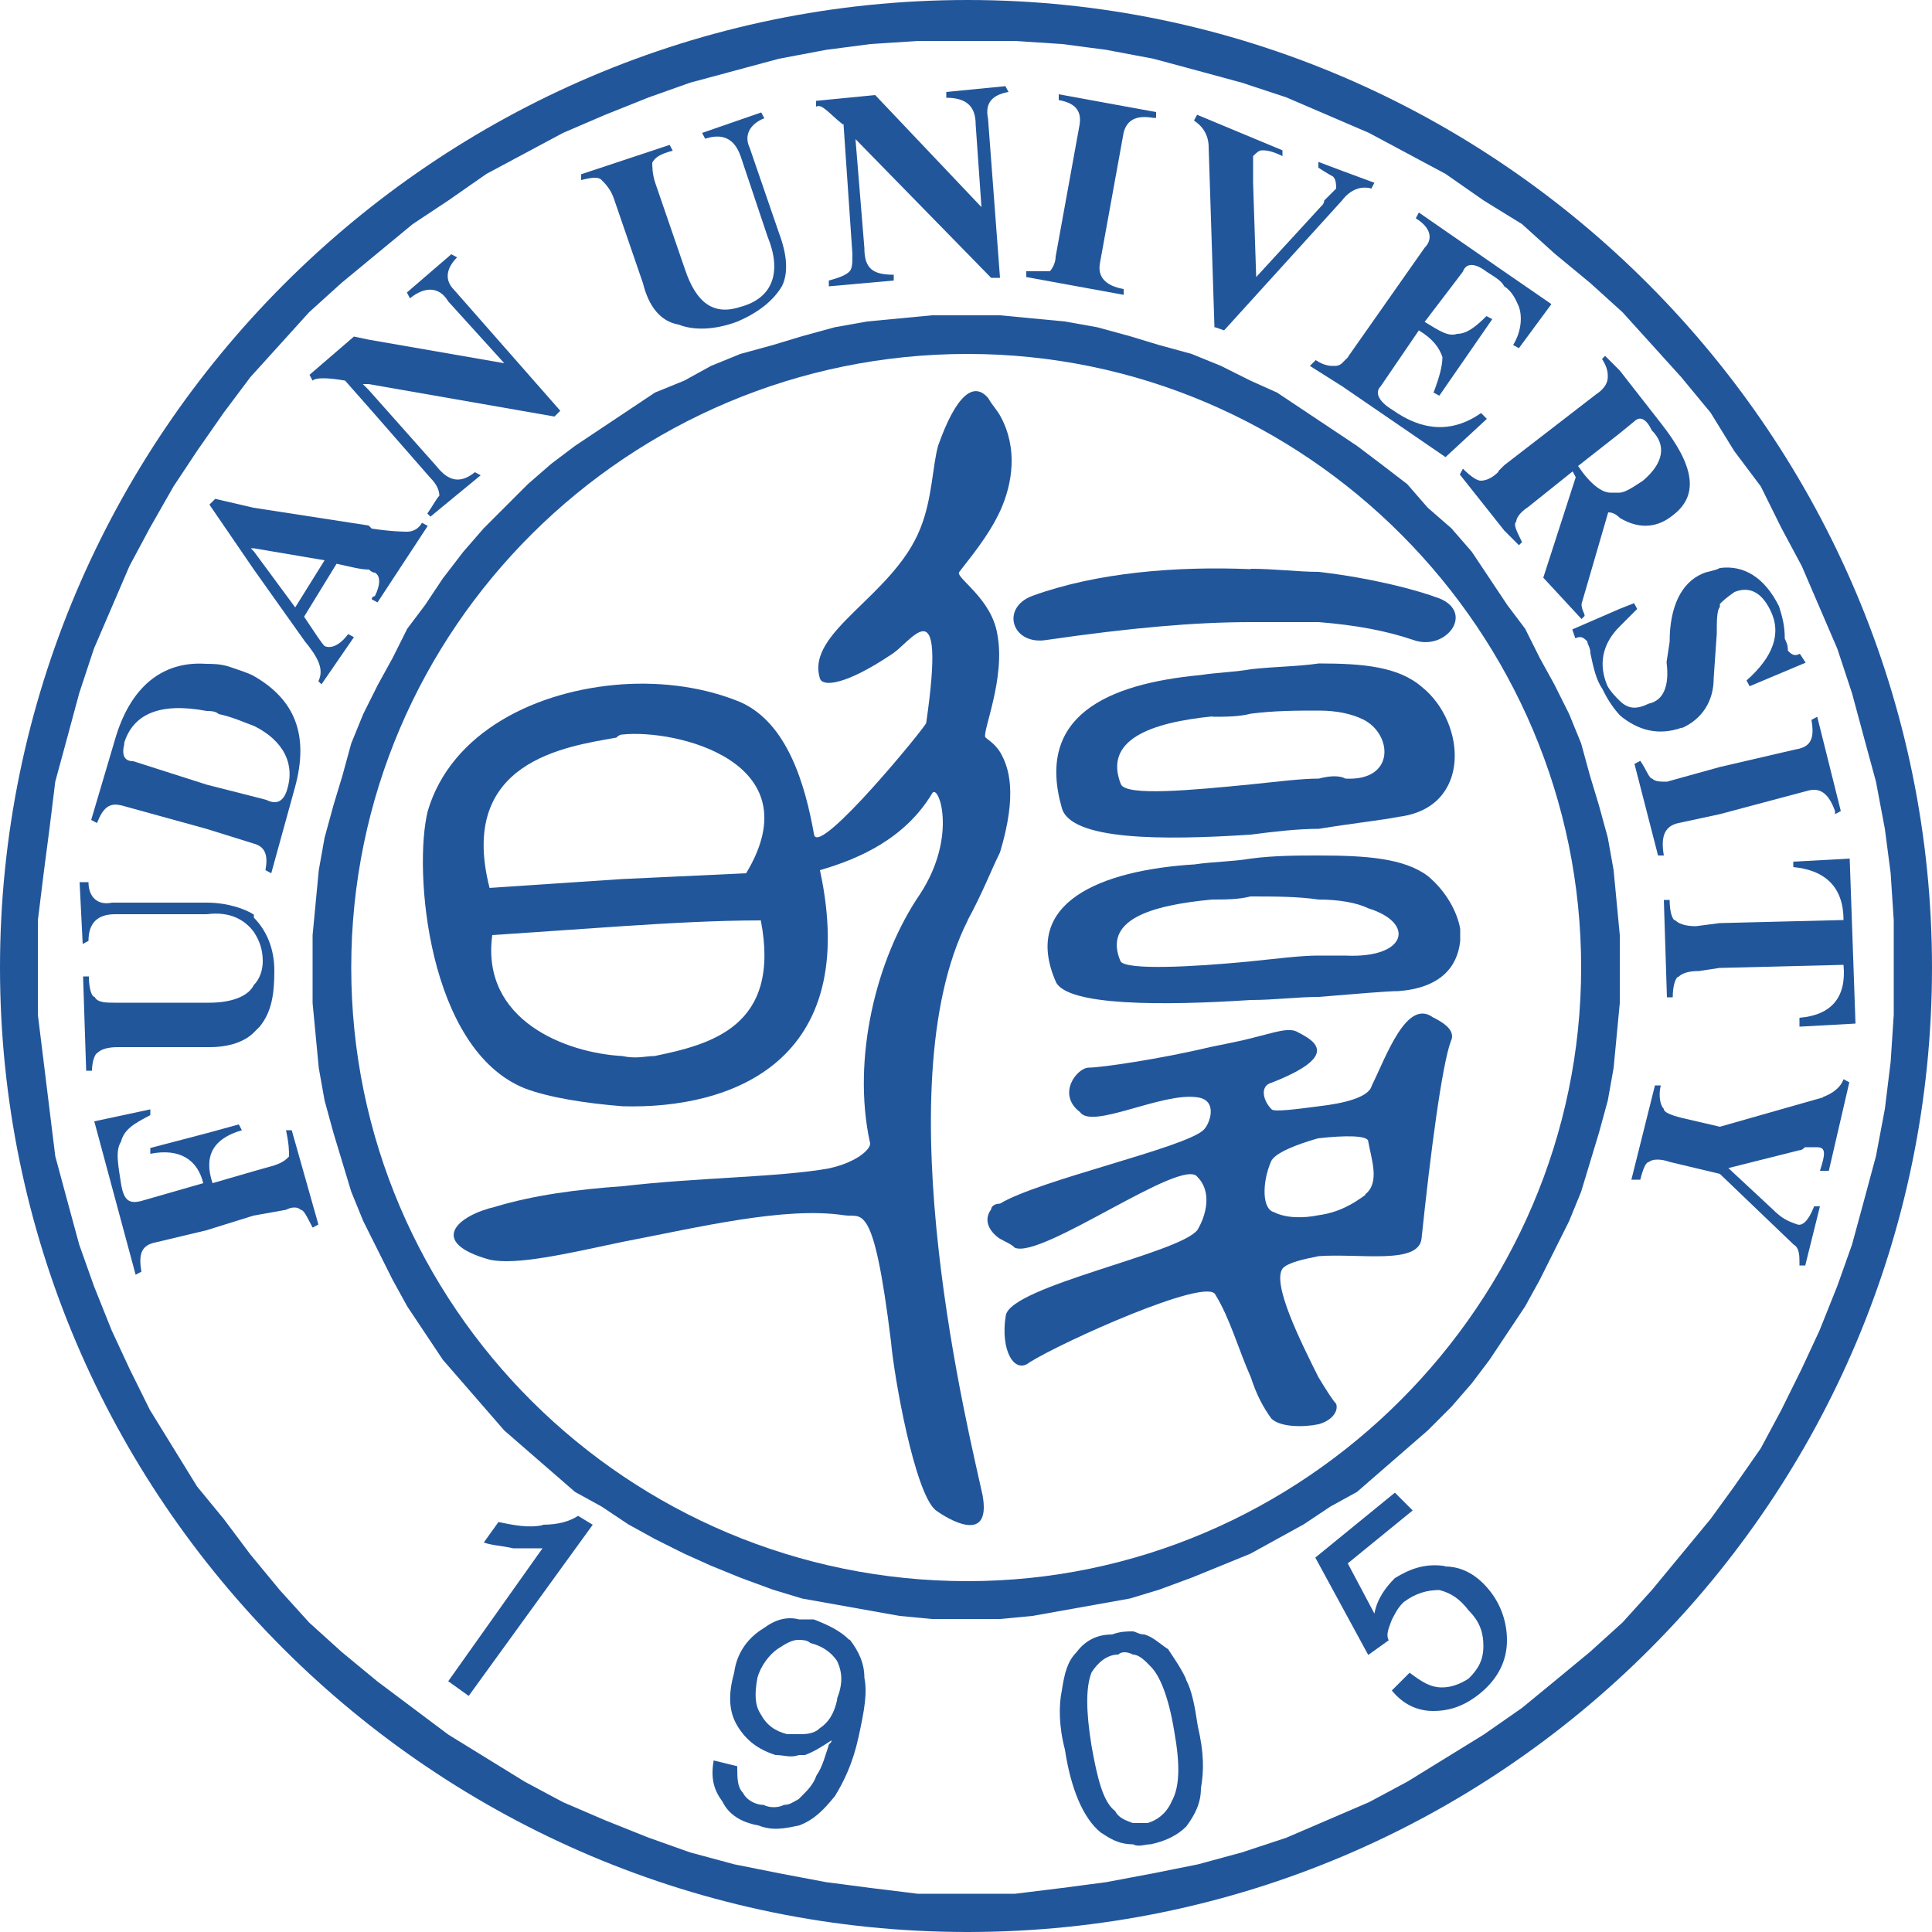 <?xml version="1.0" encoding="UTF-8"?>
<svg id="_图层_2" data-name="图层 2" xmlns="http://www.w3.org/2000/svg" viewBox="0 0 50 50">
  <defs>
    <style>
      .cls-1 {
        fill: #22569b;
        fill-rule: evenodd;
      }
    </style>
  </defs>
  <g id="_图层_1-2" data-name="图层 1">
    <g>
      <path class="cls-1" d="M36.95,22.67c-.61-.46-1.6-.53-2.82-.53-.53,0-1.15,0-1.76,.08-.46,.08-.99,.08-1.45,.15-2.44,.15-4.5,.99-3.59,3.05,.31,.61,2.75,.61,5.04,.46,.61,0,1.22-.08,1.76-.08,.99-.08,1.76-.15,2.06-.15,1.07-.08,1.53-.61,1.6-1.3v-.31c-.08-.46-.38-.99-.84-1.37Zm-2.14,2.06h-.69c-.46,0-1.07,.08-1.76,.15-1.53,.15-3.21,.23-3.36,0-.46-1.07,.76-1.45,2.37-1.6,.31,0,.69,0,.99-.08,.61,0,1.22,0,1.76,.08,.53,0,.99,.08,1.3,.23,1.22,.38,.99,1.3-.61,1.22Z"/>
      <path class="cls-1" d="M37.1,26.34c-.69-.53-1.22,.99-1.6,1.76-.08,.31-.76,.46-1.37,.53-.61,.08-1.15,.15-1.22,.08-.23-.23-.31-.61,0-.69,1.76-.69,1.14-1.07,.69-1.3-.23-.15-.61,0-1.22,.15-.31,.08-.69,.15-1.07,.23-1.3,.31-2.82,.53-3.13,.53s-.84,.69-.23,1.15c.31,.46,2.14-.53,3.05-.38,.53,.08,.31,.69,.15,.84-.46,.46-4.27,1.3-5.27,1.91-.15,0-.23,.08-.23,.15-.23,.31,0,.61,.23,.76,.15,.08,.31,.15,.38,.23,.69,.31,4.35-2.37,4.73-1.83,.38,.38,.23,.99,0,1.37-.46,.61-4.81,1.45-4.96,2.21-.15,.92,.23,1.53,.61,1.22,.84-.53,4.58-2.21,4.81-1.76,.38,.61,.61,1.45,.92,2.14,.15,.46,.31,.76,.53,1.07,.23,.23,.84,.23,1.22,.15,.31-.08,.53-.31,.46-.53-.08-.08-.23-.31-.46-.69-.46-.92-1.22-2.44-.92-2.82,.15-.15,.53-.23,.92-.31,1.07-.08,2.6,.23,2.67-.46,.23-2.21,.53-4.5,.76-5.11,.15-.31-.31-.53-.46-.61Zm-1.76,4.58c-.31,.23-.69,.46-1.22,.53-.38,.08-.84,.08-1.15-.08-.31-.08-.31-.76-.08-1.3,.08-.23,.69-.46,1.22-.61,.69-.08,1.3-.08,1.3,.08,.08,.46,.31,1.07-.08,1.37Z"/>
      <path class="cls-1" d="M32.37,14.73c-1.91-.08-3.97,.08-5.65,.69-.84,.31-.53,1.3,.38,1.14,2.14-.31,3.82-.46,5.27-.46h1.76c.99,.08,1.76,.23,2.44,.46,.84,.31,1.6-.69,.69-1.07-.61-.23-1.76-.53-3.13-.69-.53,0-1.15-.08-1.76-.08Z"/>
      <path class="cls-1" d="M32.37,21.6c.61-.08,1.22-.15,1.76-.15,.92-.15,1.68-.23,2.06-.31,1.91-.23,1.76-2.44,.61-3.36-.61-.53-1.53-.61-2.67-.61-.53,.08-1.15,.08-1.76,.15-.46,.08-.84,.08-1.3,.15-2.44,.23-4.27,1.07-3.59,3.44,.23,.84,2.6,.84,4.89,.69Zm-.99-3.05c.31,0,.69,0,.99-.08,.61-.08,1.22-.08,1.76-.08,.46,0,.84,.08,1.15,.23,.76,.38,.84,1.6-.46,1.53-.15-.08-.38-.08-.69,0-.46,0-1.07,.08-1.76,.15-1.53,.15-3.21,.31-3.36,0-.46-1.15,.76-1.6,2.37-1.76Z"/>
      <path class="cls-1" d="M25.04,23.82c.38-.69,.61-1.3,.84-1.76,.46-1.53,.23-2.21,0-2.6-.15-.23-.31-.31-.38-.38-.08-.15,.53-1.53,.31-2.67-.15-.92-1.07-1.45-.99-1.6,.23-.31,.76-.92,1.07-1.6,.31-.69,.46-1.6,0-2.44-.08-.15-.23-.31-.31-.46-.38-.46-.84-.08-1.3,1.22-.15,.53-.15,1.37-.46,2.14-.69,1.76-2.98,2.67-2.6,3.89,.08,.23,.69,.15,1.83-.61,.53-.31,1.45-1.91,.92,1.76,0,.08-2.75,3.44-2.9,2.9-.23-1.3-.69-2.9-1.91-3.44-.92-.38-1.98-.53-3.05-.46-2.21,.15-4.43,1.22-5.04,3.28-.38,1.53,0,6.18,2.52,7.18,.61,.23,1.53,.38,2.52,.46,2.82,.08,6.18-1.15,5.11-6.11,1.07-.31,2.21-.84,2.9-1.98,.15-.31,.69,1.07-.31,2.6-1.15,1.68-1.76,4.27-1.3,6.41,.08,.15-.31,.53-1.07,.69-1.3,.23-3.36,.23-5.34,.46-1.15,.08-2.29,.23-3.28,.53-.99,.23-1.76,.92-.15,1.37,.69,.15,1.98-.15,3.44-.46,1.98-.38,4.2-.92,5.73-.69,.46,.08,.76-.46,1.22,3.28,.08,.92,.61,3.89,1.15,4.35,.31,.23,1.45,.92,1.22-.38-.31-1.45-2.6-10.53-.38-14.89Zm-12.37-.84c-.84-3.28,1.98-3.66,3.28-3.89q.08-.08,.15-.08c1.37-.15,4.96,.69,3.21,3.59l-3.21,.15-3.44,.23Zm4.27,4.35c-.23,0-.46,.08-.84,0-1.45-.08-3.66-.92-3.36-3.13l3.36-.23c1.22-.08,2.44-.15,3.59-.15,.53,2.75-1.3,3.21-2.75,3.51Z"/>
      <path class="cls-1" d="M14.05,39.47c-.38,.08-.76,0-1.15-.08l-.38,.53c.23,.08,.46,.08,.76,.15h.76l-2.44,3.44,.53,.38,3.21-4.43-.38-.23c-.23,.15-.53,.23-.92,.23Z"/>
      <path class="cls-1" d="M21.98,42.44c-.23-.23-.53-.38-.92-.53h-.38c-.31-.08-.61,0-.92,.23-.38,.23-.69,.61-.76,1.15-.15,.53-.15,.99,.08,1.37s.53,.61,.99,.76c.23,0,.38,.08,.61,0h.15c.23-.08,.46-.23,.69-.38,0,.08-.08,.08-.08,.15-.08,.23-.15,.53-.31,.76-.08,.23-.23,.38-.38,.53l-.08,.08c-.15,.08-.23,.15-.38,.15-.15,.08-.38,.08-.53,0-.23,0-.46-.15-.53-.31-.15-.15-.15-.38-.15-.69l-.61-.15c-.08,.46,0,.76,.23,1.07,.15,.31,.46,.53,.92,.61,.38,.15,.69,.08,1.07,0,.38-.15,.61-.38,.92-.76,.23-.38,.46-.84,.61-1.53,.15-.69,.23-1.14,.15-1.53,0-.38-.15-.69-.38-.99Zm-.31,1.53c-.08,.38-.23,.61-.46,.76-.15,.15-.38,.15-.53,.15h-.31c-.31-.08-.53-.23-.69-.53-.15-.23-.15-.53-.08-.92,.08-.31,.31-.61,.53-.76,.23-.15,.38-.23,.53-.23,.08,0,.23,0,.31,.08,.31,.08,.53,.23,.69,.46,.15,.31,.15,.61,0,.99Z"/>
      <path class="cls-1" d="M30.69,43.44c-.15-.31-.31-.53-.46-.76-.23-.15-.38-.31-.61-.38-.15,0-.23-.08-.31-.08-.15,0-.31,0-.53,.08-.38,0-.69,.15-.92,.46-.23,.23-.31,.53-.38,.99-.08,.38-.08,.92,.08,1.53,.15,.99,.46,1.76,.92,2.14,.23,.15,.46,.31,.84,.31,.15,.08,.31,0,.46,0,.38-.08,.69-.23,.92-.46,.23-.31,.38-.61,.38-.99,.08-.46,.08-.92-.08-1.6-.08-.53-.15-.92-.31-1.22Zm-.38,3.21c-.15,.31-.38,.46-.61,.53h-.38c-.23-.08-.38-.15-.46-.31-.31-.23-.46-.84-.61-1.68-.15-.92-.15-1.53,0-1.91,.15-.23,.38-.46,.69-.46,.08-.08,.23-.08,.38,0,.15,0,.31,.15,.46,.31,.23,.23,.46,.76,.61,1.68,.15,.84,.15,1.45-.08,1.83Z"/>
      <path class="cls-1" d="M37.4,40.53c-.53-.08-.92,.08-1.3,.31-.23,.23-.46,.53-.53,.92l-.69-1.3,1.68-1.37-.46-.46-2.06,1.68,1.37,2.52,.53-.38c-.08-.15,0-.31,.08-.53,.08-.15,.15-.31,.31-.46,.31-.23,.61-.31,.92-.31,.31,.08,.53,.23,.76,.53,.31,.31,.38,.61,.38,.92,0,.38-.15,.61-.38,.84-.23,.15-.46,.23-.69,.23-.31,0-.53-.15-.84-.38l-.46,.46c.31,.38,.69,.53,1.07,.53,.46,0,.84-.15,1.22-.46,.46-.38,.69-.84,.69-1.37,0-.46-.15-.92-.46-1.3-.31-.38-.69-.61-1.15-.61Z"/>
      <path class="cls-1" d="M47.18,28.4l-2.67,.76-.99-.23c-.31-.08-.46-.15-.46-.23-.08-.08-.15-.31-.08-.61h-.15l-.61,2.44h.23c.08-.31,.15-.46,.23-.46,.08-.08,.31-.08,.53,0l1.3,.31,1.91,1.83c.15,.08,.15,.31,.15,.46v.08h.15l.38-1.53h-.15c-.15,.38-.31,.53-.46,.46-.23-.08-.38-.15-.61-.38l-1.15-1.07,1.83-.46q.08,0,.15-.08h.31c.23,0,.23,.15,.08,.61h.23l.53-2.29-.15-.08c-.08,.23-.31,.38-.53,.46Z"/>
      <path class="cls-1" d="M46.41,22.29v.15c.84,.08,1.3,.53,1.3,1.37l-3.21,.08-.61,.08c-.31,0-.46-.08-.53-.15-.08,0-.15-.23-.15-.53h-.15l.08,2.52h.15c0-.31,.08-.53,.15-.53,.08-.08,.23-.15,.53-.15l.53-.08,3.21-.08c.08,.84-.31,1.3-1.14,1.37v.23l1.45-.08-.15-4.27-1.45,.08Z"/>
      <path class="cls-1" d="M46.49,19.39l-1.98,.46-1.37,.38c-.15,0-.31,0-.38-.08-.08,0-.15-.23-.31-.46l-.15,.08,.61,2.37h.15c-.08-.46,0-.76,.38-.84l1.07-.23,2.29-.61c.31-.08,.53,.08,.69,.53v.08l.15-.08-.61-2.44-.15,.08c.08,.46,0,.69-.38,.76Z"/>
      <path class="cls-1" d="M43.51,18.85c.53-.23,.84-.69,.84-1.3l.08-1.15c0-.31,0-.61,.08-.69v-.08c.08-.08,.15-.15,.38-.31,.38-.15,.69,0,.92,.46,.31,.61,.08,1.22-.61,1.83l.08,.15,1.45-.61-.15-.23c-.15,.08-.23,0-.31-.08,0-.08,0-.15-.08-.31,0-.38-.08-.61-.15-.84-.38-.76-.92-1.07-1.53-.99-.15,.08-.31,.08-.46,.15-.53,.23-.84,.84-.84,1.76l-.08,.53c.08,.61-.08,.99-.46,1.07-.31,.15-.53,.15-.76-.08-.08-.08-.23-.23-.31-.38-.23-.53-.15-1.07,.31-1.53l.46-.46-.08-.15-.38,.15-1.22,.53,.08,.23c.15-.08,.23,0,.31,.08,0,.08,.08,.15,.08,.31,.08,.38,.15,.69,.31,.92,.15,.31,.31,.53,.46,.69,.46,.38,.99,.53,1.6,.31Z"/>
      <path class="cls-1" d="M34.89,9.24l-.15,.15c-.08,.08-.15,.08-.23,.08s-.23,0-.46-.15l-.15,.15,.84,.53,2.67,1.83,1.07-.99-.15-.15c-.76,.53-1.53,.46-2.29-.08-.38-.23-.46-.46-.31-.61l.99-1.45c.38,.23,.53,.46,.61,.69,0,.23-.08,.53-.23,.92l.15,.08,1.37-1.98-.15-.08c-.31,.31-.53,.46-.76,.46-.23,.08-.46-.08-.84-.31l.99-1.3c.08-.23,.31-.23,.61,0,.23,.15,.38,.23,.46,.38,.23,.15,.31,.38,.38,.53,.08,.23,.08,.61-.15,.99l.15,.08,.84-1.14-1.22-.84-2.21-1.53-.08,.15c.38,.23,.46,.53,.23,.76l-1.98,2.82Z"/>
      <path class="cls-1" d="M38.78,12.21c-.15,.15-.31,.23-.46,.23-.08,0-.23-.08-.46-.31l-.08,.15,1.15,1.45,.38,.38,.08-.08c-.15-.31-.23-.46-.15-.53,0-.08,.08-.23,.31-.38l1.15-.92,.08,.15-.84,2.6,.99,1.07,.08-.08c0-.08-.08-.15-.08-.31l.69-2.37c.15,0,.23,.08,.31,.15,.53,.31,.99,.23,1.37-.08,.69-.53,.53-1.3-.31-2.37l-1.07-1.37-.38-.38-.08,.08c.15,.23,.15,.38,.15,.46,0,.15-.08,.31-.31,.46l-2.37,1.83-.15,.15Zm3.13-.99l.38-.31c.15-.15,.31-.08,.46,.23,.38,.38,.31,.84-.23,1.3-.23,.15-.46,.31-.61,.31h-.23c-.23,0-.53-.23-.84-.69l1.07-.84Z"/>
      <path class="cls-1" d="M31.45,8.47l.23,.08,3.05-3.36c.23-.31,.53-.38,.76-.31l.08-.15-.84-.31-.61-.23v.15c.23,.15,.38,.23,.38,.23,.08,.08,.08,.23,.08,.31-.08,.08-.15,.15-.31,.31q0,.08-.08,.15l-1.68,1.83-.08-2.44v-.69c.08-.08,.15-.15,.23-.15s.23,0,.53,.15v-.15l-2.21-.92-.08,.15c.23,.15,.38,.38,.38,.69l.15,4.66Z"/>
      <path class="cls-1" d="M15.57,4.66c.08,.08,.23,.23,.31,.46l.76,2.21c.15,.61,.46,.99,.92,1.07,.38,.15,.92,.15,1.53-.08,.53-.23,.92-.53,1.15-.92,.15-.31,.15-.76-.08-1.37l-.76-2.21c-.15-.31,0-.61,.38-.76l-.08-.15-1.53,.53,.08,.15c.46-.15,.76,0,.92,.46l.69,2.06c.38,.92,.15,1.6-.69,1.83-.69,.23-1.15-.08-1.45-.99l-.76-2.21c-.08-.23-.08-.46-.08-.53,.08-.15,.23-.23,.53-.31l-.08-.15-2.29,.76v.15c.31-.08,.46-.08,.53,0Z"/>
      <path class="cls-1" d="M21.83,3.21l.23,3.36c0,.23,0,.38-.08,.46-.08,.08-.23,.15-.53,.23v.15l1.68-.15v-.15c-.53,0-.76-.15-.76-.69l-.23-2.82,3.51,3.59h.23l-.31-4.12c-.08-.38,.08-.61,.53-.69l-.08-.15-1.53,.15v.15c.53,0,.76,.23,.76,.69l.15,2.14-2.75-2.9-1.53,.15v.15c.15-.08,.31,.15,.69,.46Z"/>
      <path class="cls-1" d="M29.08,7.48c-.46-.08-.69-.31-.61-.69l.61-3.36c.08-.31,.31-.46,.76-.38h.08v-.15l-2.52-.46v.15c.46,.08,.61,.31,.53,.69l-.61,3.36c0,.15-.08,.31-.15,.38h-.61v.15l2.52,.46v-.15Z"/>
      <path class="cls-1" d="M7.4,29.24c.08,.38,.08,.53,.08,.69-.08,.08-.15,.15-.38,.23l-.53,.15-1.07,.31c-.23-.69,0-1.15,.76-1.37l-.08-.15-.84,.23-1.45,.38v.15c.76-.15,1.22,.15,1.37,.76l-1.6,.46c-.31,.08-.46,0-.53-.46s-.15-.84,0-1.07c.08-.31,.31-.46,.76-.69v-.15l-1.45,.31,1.07,3.97,.15-.08c-.08-.46,0-.69,.38-.76l1.3-.31,1.22-.38,.84-.15c.15-.08,.31-.08,.38,0,.08,0,.15,.15,.31,.46l.15-.08-.69-2.44h-.15Z"/>
      <path class="cls-1" d="M8.93,9.85l.61,.69,1.6,1.83c.15,.15,.23,.31,.23,.46-.08,.08-.15,.23-.31,.46l.08,.08,1.3-1.07-.15-.08c-.38,.31-.69,.23-.99-.15l-1.76-1.98-.15-.15h.15l4.81,.84,.15-.15-2.75-3.13c-.23-.23-.23-.53,.08-.84l-.15-.08-1.15,.99,.08,.15c.38-.31,.76-.31,.99,.08l1.45,1.6-3.51-.61-.38-.08-1.15,.99,.08,.15c.08-.08,.38-.08,.84,0Z"/>
      <path class="cls-1" d="M7.86,16.56c.38,.46,.53,.76,.38,1.07l.08,.08,.84-1.22-.15-.08c-.23,.31-.46,.38-.61,.31-.08-.08-.23-.31-.53-.76l.84-1.37c.38,.08,.61,.15,.84,.15q.08,.08,.15,.08c.15,.08,.15,.31,0,.61-.08,0-.08,.08-.08,.08l.15,.08,1.3-1.98-.15-.08c-.08,.15-.23,.23-.38,.23-.08,0-.38,0-.92-.08l-.08-.08-2.98-.46-.99-.23-.15,.15,1.15,1.68,1.3,1.83Zm-1.37-2.37h.08l1.83,.31-.76,1.22-1.07-1.45-.08-.08Z"/>
      <path class="cls-1" d="M3.13,20.84l2.21,.61,1.22,.38c.31,.08,.38,.31,.31,.69l.15,.08,.61-2.21c.38-1.37,0-2.29-1.07-2.9-.15-.08-.38-.15-.61-.23-.23-.08-.46-.08-.61-.08-1.15-.08-1.98,.61-2.37,1.98l-.61,2.06,.15,.08c.15-.38,.31-.53,.61-.46Zm.08-1.6c.23-.76,.92-1.07,2.14-.84,.08,0,.23,0,.31,.08,.38,.08,.69,.23,.92,.31,.76,.38,1.07,.99,.84,1.68-.08,.23-.23,.38-.53,.23l-.31-.08-1.22-.31-1.91-.61c-.23,0-.31-.15-.23-.46Z"/>
      <path class="cls-1" d="M2.52,27.25c.08-.08,.23-.15,.53-.15h2.37c.53,0,.92-.15,1.15-.38,.08-.08,.15-.15,.15-.15,.31-.38,.38-.84,.38-1.45s-.23-1.07-.53-1.37v-.08c-.23-.15-.69-.31-1.22-.31H2.9c-.38,.08-.61-.15-.61-.53h-.23l.08,1.6,.15-.08c0-.46,.23-.69,.69-.69h2.37c.61-.08,.99,.15,1.22,.46,.15,.23,.23,.46,.23,.76,0,.23-.08,.46-.23,.61-.15,.31-.61,.46-1.15,.46H2.98c-.23,0-.46,0-.53-.15-.08,0-.15-.23-.15-.53h-.15l.08,2.44h.15c0-.23,.08-.46,.15-.46Z"/>
      <path class="cls-1" d="M41.76,22.52l-.15-.84-.23-.84-.23-.76-.23-.84-.31-.76-.38-.76-.38-.69-.38-.76-.46-.61-.46-.69-.46-.69-.53-.61-.61-.53-.53-.61-.69-.53-.61-.46-.69-.46-.69-.46-.69-.46-.69-.31-.76-.38-.76-.31-.84-.23-.76-.23-.84-.23-.84-.15-.84-.08-.84-.08h-1.76l-.84,.08-.84,.08-.84,.15-.84,.23-.76,.23-.84,.23-.76,.31-.69,.38-.76,.31-.69,.46-.69,.46-.69,.46-.61,.46-.61,.53-.61,.61-.53,.53-.53,.61-.53,.69-.46,.69-.46,.61-.38,.76-.38,.69-.38,.76-.31,.76-.23,.84-.23,.76-.23,.84-.15,.84-.08,.84-.08,.84v1.76l.08,.84,.08,.84,.15,.84,.23,.84,.23,.76,.23,.76,.31,.76,.38,.76,.38,.76,.38,.69,.46,.69,.46,.69,.53,.61,.53,.61,.53,.61,.61,.53,.61,.53,.61,.53,.69,.38,.69,.46,.69,.38,.76,.38,.69,.31,.76,.31,.84,.31,.76,.23,.84,.15,.84,.15,.84,.15,.84,.08h1.76l.84-.08,.84-.15,.84-.15,.84-.15,.76-.23,.84-.31,.76-.31,.76-.31,.69-.38,.69-.38,.69-.46,.69-.38,.61-.53,.61-.53,.61-.53,.61-.61,.53-.61,.46-.61,.46-.69,.46-.69,.38-.69,.38-.76,.38-.76,.31-.76,.23-.76,.23-.76,.23-.84,.15-.84,.08-.84,.08-.84v-1.76l-.08-.84-.08-.84Zm-16.72,18.4c-8.78,0-15.95-7.1-15.95-15.88s7.18-15.88,15.95-15.88,15.88,7.18,15.88,15.88-7.18,15.88-15.88,15.88Z"/>
      <path class="cls-1" d="M25.04,0C11.22,0,0,11.3,0,25.04s11.22,24.96,25.04,24.96,24.96-11.22,24.96-24.96S38.78,0,25.04,0Zm23.97,26.26l-.08,1.22-.15,1.22-.23,1.22-.31,1.15-.31,1.14-.38,1.07-.46,1.15-.46,.99-.53,1.07-.53,.99-.69,.99-.61,.84-.76,.92-.76,.92-.76,.84-.84,.76-.92,.76-.84,.69-.99,.69-.99,.61-.99,.61-.99,.53-1.07,.46-1.07,.46-1.15,.38-1.14,.31-1.15,.23-1.22,.23-1.14,.15-1.22,.15h-2.52l-1.22-.15-1.15-.15-1.22-.23-1.15-.23-1.15-.31-1.07-.38-1.15-.46-1.07-.46-.99-.53-.99-.61-.99-.61-.92-.69-.92-.69-.92-.76-.84-.76-.76-.84-.76-.92-.69-.92-.69-.84-.61-.99-.61-.99-.53-1.07-.46-.99-.46-1.15-.38-1.07-.31-1.14-.31-1.15-.15-1.22-.15-1.22-.15-1.22v-2.44l.15-1.22,.15-1.15,.15-1.22,.31-1.14,.31-1.15,.38-1.15,.46-1.07,.46-1.07,.53-.99,.61-1.07,.61-.92,.69-.99,.69-.92,.76-.84,.76-.84,.84-.76,.92-.76,.92-.76,.92-.61,.99-.69,.99-.53,.99-.53,1.07-.46,1.15-.46,1.07-.38,1.15-.31,1.15-.31,1.22-.23,1.15-.15,1.22-.08h2.52l1.22,.08,1.14,.15,1.22,.23,1.15,.31,1.14,.31,1.15,.38,1.07,.46,1.07,.46,.99,.53,.99,.53,.99,.69,.99,.61,.84,.76,.92,.76,.84,.76,.76,.84,.76,.84,.76,.92,.61,.99,.69,.92,.53,1.07,.53,.99,.46,1.07,.46,1.07,.38,1.15,.31,1.15,.31,1.14,.23,1.22,.15,1.15,.08,1.22v2.44Z"/>
    </g>
  </g>
</svg>